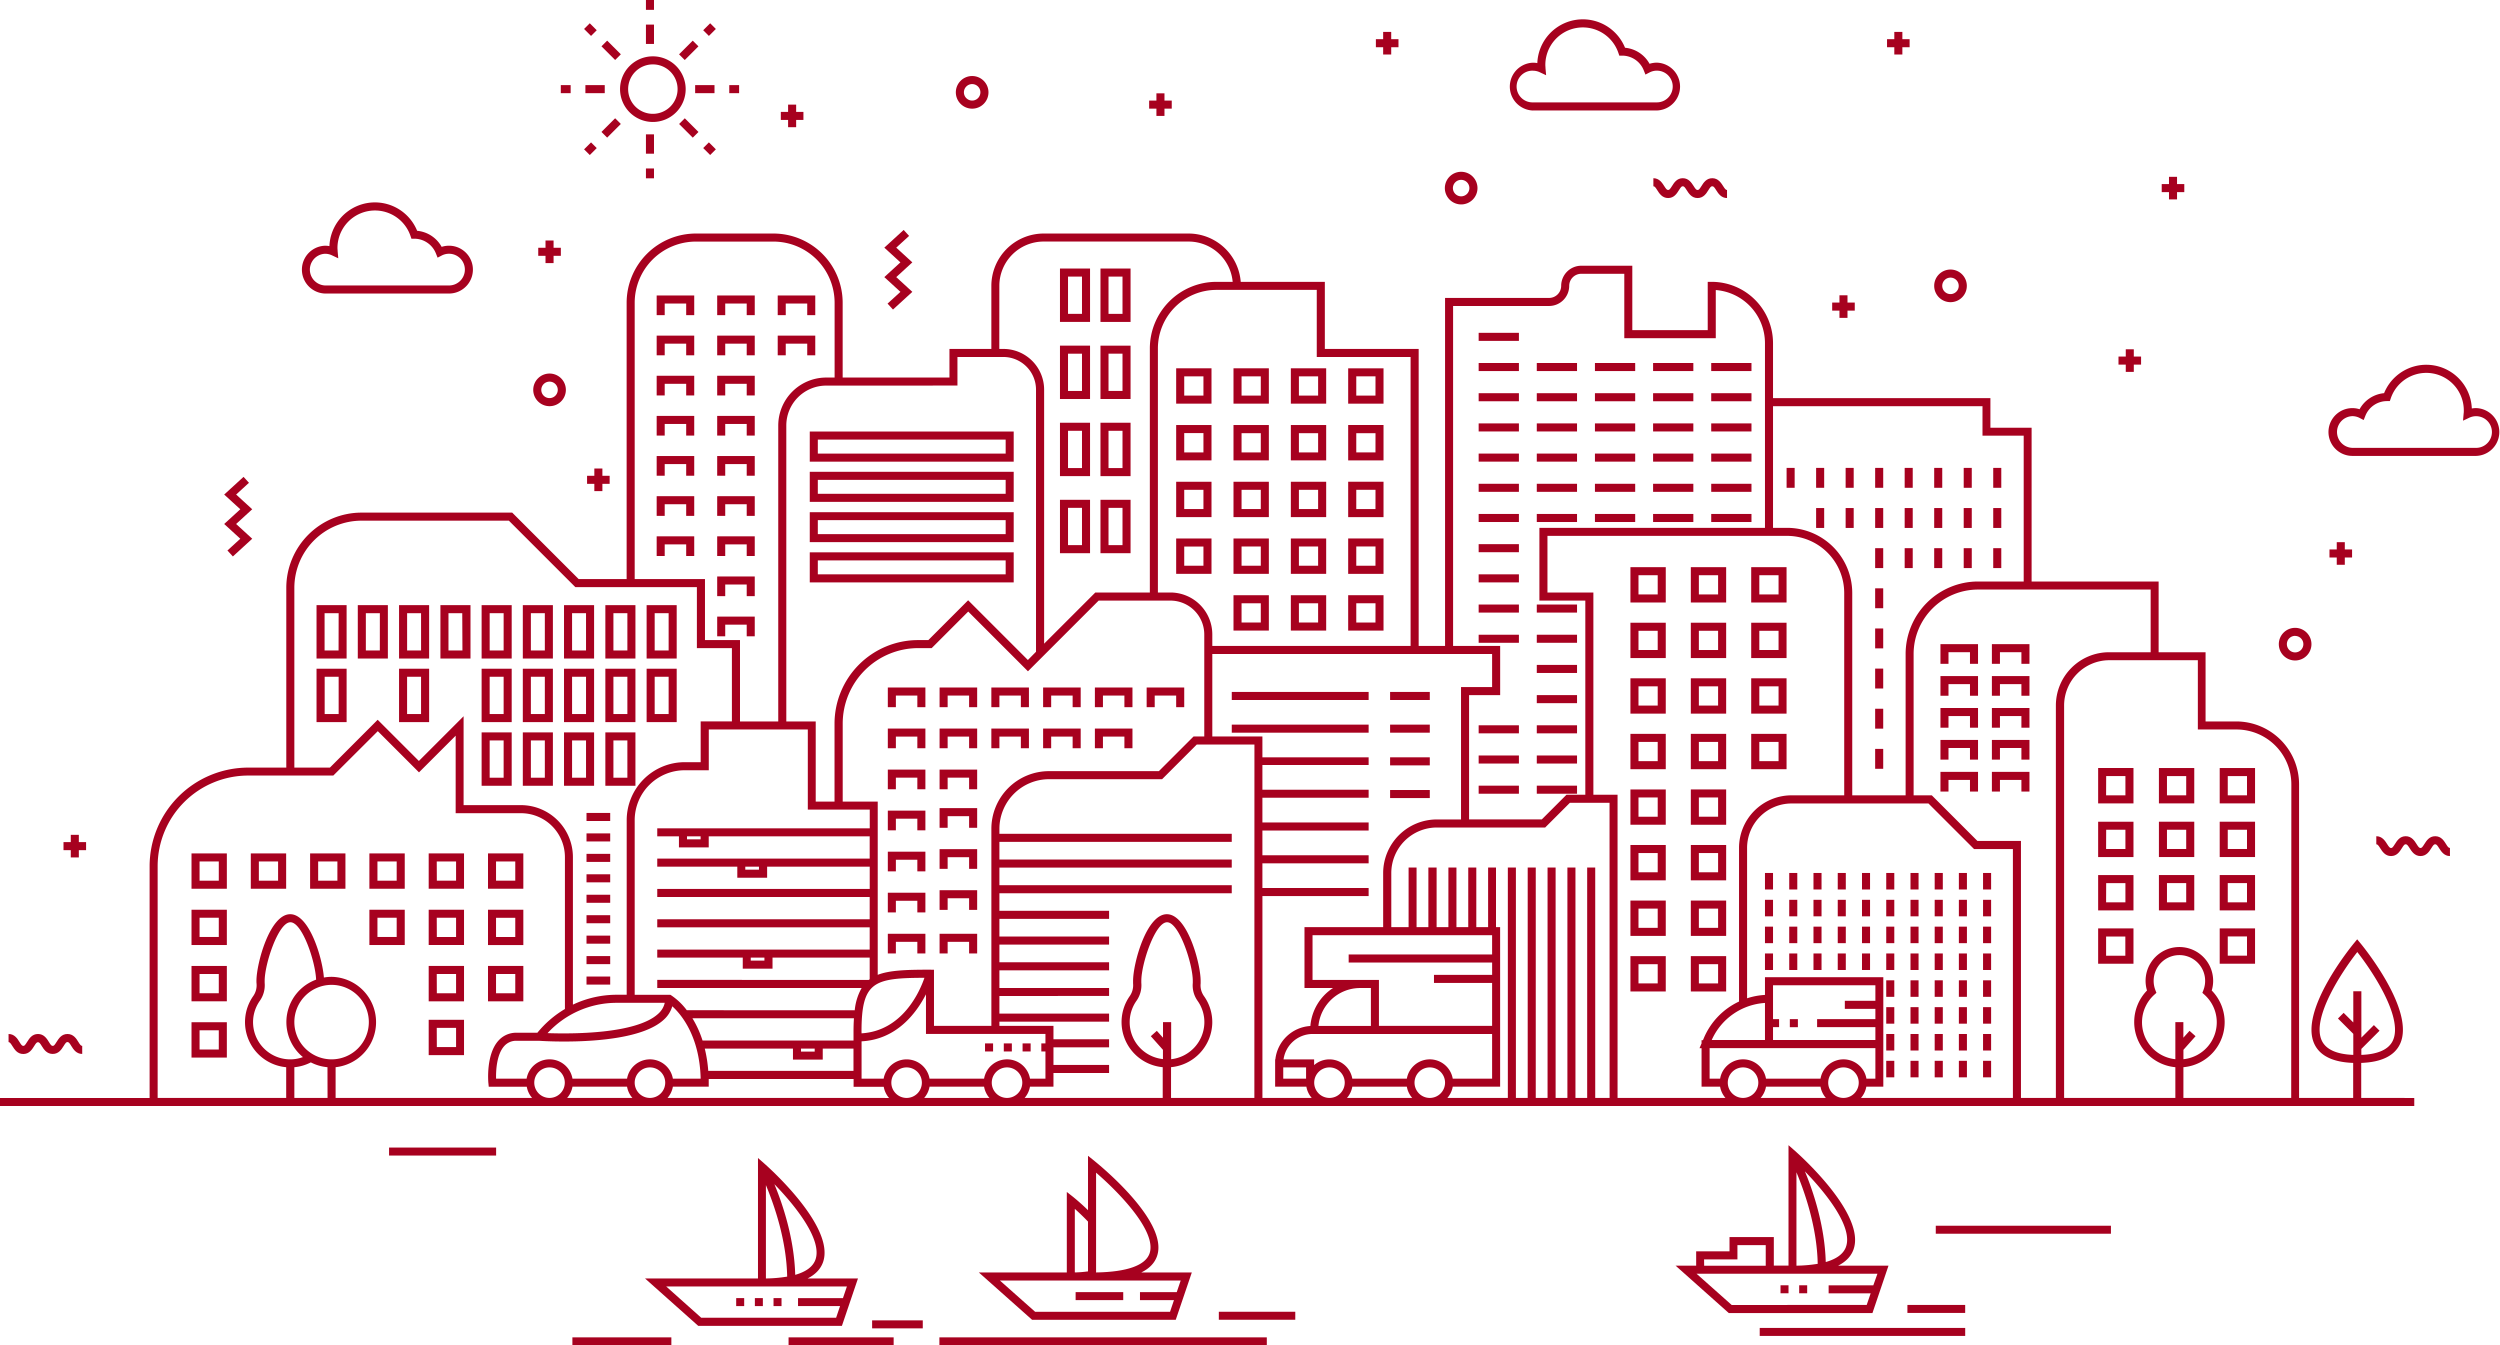 <svg id="Layer_1" data-name="Layer 1" xmlns="http://www.w3.org/2000/svg" viewBox="0 0 1213.62 653.11"><defs><style>.cls-1{fill:#a7011f;}</style></defs><title>Newsletter_BG</title><rect class="cls-1" x="284.72" y="394.64" width="11.5" height="3.91"/><rect class="cls-1" x="284.72" y="404.57" width="11.5" height="3.91"/><rect class="cls-1" x="284.72" y="414.5" width="11.5" height="3.91"/><rect class="cls-1" x="284.72" y="424.42" width="11.5" height="3.91"/><rect class="cls-1" x="284.72" y="434.35" width="11.5" height="3.91"/><rect class="cls-1" x="284.72" y="444.28" width="11.5" height="3.91"/><rect class="cls-1" x="284.72" y="454.2" width="11.5" height="3.91"/><rect class="cls-1" x="284.72" y="464.13" width="11.5" height="3.91"/><rect class="cls-1" x="284.72" y="474.06" width="11.5" height="3.91"/><path class="cls-1" d="M607.43,301H592.82v25.92h14.61Zm-3.91,22h-6.79v-18.1h6.79Z" transform="translate(-58.6 -58.37)"/><path class="cls-1" d="M587.76,301h-14.6v25.92h14.6Zm-3.91,22h-6.78v-18.1h6.78Z" transform="translate(-58.6 -58.37)"/><path class="cls-1" d="M607.43,263.59H592.82V289.5h14.61Zm-3.91,22h-6.79V267.5h6.79Z" transform="translate(-58.6 -58.37)"/><path class="cls-1" d="M587.76,263.59h-14.6V289.5h14.6Zm-3.91,22h-6.78V267.5h6.78Z" transform="translate(-58.6 -58.37)"/><path class="cls-1" d="M607.43,226.16H592.82v25.91h14.61Zm-3.91,22h-6.79V230.07h6.79Z" transform="translate(-58.6 -58.37)"/><path class="cls-1" d="M587.76,226.16h-14.6v25.91h14.6Zm-3.91,22h-6.78V230.07h6.78Z" transform="translate(-58.6 -58.37)"/><path class="cls-1" d="M367.07,413.91h-14.6v25.91h14.6Zm-3.91,22h-6.78v-18.1h6.78Z" transform="translate(-58.6 -58.37)"/><path class="cls-1" d="M347,413.91h-14.6v25.91H347Zm-3.91,22h-6.78v-18.1h6.78Z" transform="translate(-58.6 -58.37)"/><path class="cls-1" d="M327,413.91h-14.6v25.91H327Zm-3.91,22h-6.78v-18.1h6.78Z" transform="translate(-58.6 -58.37)"/><path class="cls-1" d="M307,413.91h-14.6v25.91H307Zm-3.91,22h-6.78v-18.1h6.78Z" transform="translate(-58.6 -58.37)"/><path class="cls-1" d="M387.1,383H372.5v25.92h14.6Zm-3.91,22h-6.78v-18.1h6.78Z" transform="translate(-58.6 -58.37)"/><path class="cls-1" d="M367.07,383h-14.6v25.92h14.6Zm-3.91,22h-6.78v-18.1h6.78Z" transform="translate(-58.6 -58.37)"/><path class="cls-1" d="M347,383h-14.6v25.92H347Zm-3.91,22h-6.78v-18.1h6.78Z" transform="translate(-58.6 -58.37)"/><path class="cls-1" d="M327,383h-14.6v25.92H327Zm-3.91,22h-6.78v-18.1h6.78Z" transform="translate(-58.6 -58.37)"/><path class="cls-1" d="M307,383h-14.6v25.92H307Zm-3.91,22h-6.78v-18.1h6.78Z" transform="translate(-58.6 -58.37)"/><path class="cls-1" d="M387.1,352.14H372.5v25.91h14.6Zm-3.91,22h-6.78v-18.1h6.78Z" transform="translate(-58.6 -58.37)"/><path class="cls-1" d="M367.07,352.14h-14.6v25.91h14.6Zm-3.91,22h-6.78v-18.1h6.78Z" transform="translate(-58.6 -58.37)"/><path class="cls-1" d="M347,352.14h-14.6v25.91H347Zm-3.91,22h-6.78v-18.1h6.78Z" transform="translate(-58.6 -58.37)"/><path class="cls-1" d="M327,352.14h-14.6v25.91H327Zm-3.91,22h-6.78v-18.1h6.78Z" transform="translate(-58.6 -58.37)"/><path class="cls-1" d="M307,352.14h-14.6v25.91H307Zm-3.91,22h-6.78v-18.1h6.78Z" transform="translate(-58.6 -58.37)"/><path class="cls-1" d="M287,352.14h-14.6v25.91H287Zm-3.91,22h-6.78v-18.1H283Z" transform="translate(-58.6 -58.37)"/><path class="cls-1" d="M266.92,383h-14.6v25.92h14.6ZM263,405h-6.78v-18.1H263Z" transform="translate(-58.6 -58.37)"/><path class="cls-1" d="M226.86,383h-14.6v25.92h14.6ZM223,405h-6.79v-18.1H223Z" transform="translate(-58.6 -58.37)"/><path class="cls-1" d="M266.92,352.14h-14.6v25.91h14.6Zm-3.91,22h-6.78v-18.1H263Z" transform="translate(-58.6 -58.37)"/><path class="cls-1" d="M246.89,352.14h-14.6v25.91h14.6Zm-3.9,22H236.2v-18.1H243Z" transform="translate(-58.6 -58.37)"/><path class="cls-1" d="M226.86,352.14h-14.6v25.91h14.6Zm-3.9,22h-6.79v-18.1H223Z" transform="translate(-58.6 -58.37)"/><path class="cls-1" d="M607.43,188.73H592.82v25.91h14.61Zm-3.91,22h-6.79V192.64h6.79Z" transform="translate(-58.6 -58.37)"/><path class="cls-1" d="M587.76,188.73h-14.6v25.91h14.6Zm-3.91,22h-6.78V192.64h6.78Z" transform="translate(-58.6 -58.37)"/><path class="cls-1" d="M451.7,341.1h99V326.49h-99Zm3.91-10.7H546.8v6.79H455.61Z" transform="translate(-58.6 -58.37)"/><path class="cls-1" d="M451.7,321.55h99V307h-99Zm3.91-10.69H546.8v6.79H455.61Z" transform="translate(-58.6 -58.37)"/><path class="cls-1" d="M451.7,302h99v-14.6h-99Zm3.91-10.69H546.8v6.79H455.61Z" transform="translate(-58.6 -58.37)"/><path class="cls-1" d="M451.7,282.47h99v-14.6h-99Zm3.91-10.69H546.8v6.78H455.61Z" transform="translate(-58.6 -58.37)"/><rect class="cls-1" x="962.67" y="514.97" width="3.91" height="8.02"/><rect class="cls-1" x="950.93" y="514.97" width="3.91" height="8.02"/><polygon class="cls-1" points="939.22 514.97 939.19 514.97 939.19 523 939.22 523 943.1 523 943.13 523 943.13 514.97 943.1 514.97 939.22 514.97"/><rect class="cls-1" x="927.45" y="514.97" width="3.91" height="8.02"/><rect class="cls-1" x="915.67" y="514.97" width="3.91" height="8.02"/><rect class="cls-1" x="962.67" y="501.95" width="3.91" height="8.02"/><rect class="cls-1" x="950.93" y="501.95" width="3.91" height="8.02"/><polygon class="cls-1" points="939.22 501.95 939.19 501.95 939.19 509.97 939.22 509.97 943.1 509.97 943.13 509.97 943.13 501.95 943.1 501.95 939.22 501.95"/><rect class="cls-1" x="927.45" y="501.95" width="3.91" height="8.02"/><rect class="cls-1" x="915.67" y="501.95" width="3.91" height="8.02"/><rect class="cls-1" x="962.67" y="488.92" width="3.91" height="8.02"/><rect class="cls-1" x="950.93" y="488.92" width="3.91" height="8.02"/><polygon class="cls-1" points="939.22 488.92 939.19 488.92 939.19 496.94 939.22 496.94 943.1 496.94 943.13 496.94 943.13 488.92 943.1 488.92 939.22 488.92"/><rect class="cls-1" x="927.45" y="488.92" width="3.91" height="8.02"/><rect class="cls-1" x="915.67" y="488.92" width="3.91" height="8.02"/><rect class="cls-1" x="962.67" y="475.89" width="3.91" height="8.02"/><rect class="cls-1" x="950.93" y="475.89" width="3.91" height="8.02"/><polygon class="cls-1" points="939.22 475.89 939.19 475.89 939.19 483.91 939.22 483.91 943.1 483.91 943.13 483.91 943.13 475.89 943.1 475.89 939.22 475.89"/><rect class="cls-1" x="927.45" y="475.89" width="3.91" height="8.02"/><rect class="cls-1" x="915.67" y="475.89" width="3.91" height="8.02"/><rect class="cls-1" x="962.67" y="462.86" width="3.91" height="8.02"/><rect class="cls-1" x="950.93" y="462.86" width="3.91" height="8.02"/><polygon class="cls-1" points="939.22 462.86 939.19 462.86 939.19 470.88 939.22 470.88 943.1 470.88 943.13 470.88 943.13 462.86 943.1 462.86 939.22 462.86"/><rect class="cls-1" x="927.45" y="462.86" width="3.91" height="8.02"/><rect class="cls-1" x="915.67" y="462.86" width="3.91" height="8.02"/><rect class="cls-1" x="903.9" y="462.86" width="3.91" height="8.02"/><rect class="cls-1" x="892.13" y="462.86" width="3.91" height="8.02"/><rect class="cls-1" x="880.35" y="462.86" width="3.91" height="8.02"/><rect class="cls-1" x="868.58" y="462.86" width="3.91" height="8.02"/><rect class="cls-1" x="856.8" y="462.86" width="3.91" height="8.02"/><rect class="cls-1" x="962.67" y="449.84" width="3.91" height="8.02"/><rect class="cls-1" x="950.93" y="449.84" width="3.91" height="8.02"/><polygon class="cls-1" points="939.22 449.84 939.19 449.84 939.19 457.86 939.22 457.86 943.1 457.86 943.13 457.86 943.13 449.84 943.1 449.84 939.22 449.84"/><rect class="cls-1" x="927.45" y="449.84" width="3.91" height="8.02"/><rect class="cls-1" x="915.67" y="449.84" width="3.91" height="8.02"/><rect class="cls-1" x="903.9" y="449.84" width="3.91" height="8.02"/><rect class="cls-1" x="892.13" y="449.84" width="3.91" height="8.02"/><rect class="cls-1" x="880.35" y="449.84" width="3.91" height="8.02"/><rect class="cls-1" x="868.58" y="449.84" width="3.91" height="8.02"/><rect class="cls-1" x="856.8" y="449.84" width="3.91" height="8.02"/><rect class="cls-1" x="962.67" y="436.81" width="3.91" height="8.02"/><rect class="cls-1" x="950.93" y="436.81" width="3.91" height="8.02"/><polygon class="cls-1" points="939.22 436.81 939.19 436.81 939.19 444.83 939.22 444.83 943.1 444.83 943.13 444.83 943.13 436.81 943.1 436.81 939.22 436.81"/><rect class="cls-1" x="927.45" y="436.81" width="3.91" height="8.02"/><rect class="cls-1" x="915.67" y="436.81" width="3.91" height="8.02"/><rect class="cls-1" x="903.9" y="436.81" width="3.91" height="8.02"/><rect class="cls-1" x="892.13" y="436.81" width="3.91" height="8.02"/><rect class="cls-1" x="880.35" y="436.81" width="3.91" height="8.02"/><rect class="cls-1" x="868.58" y="436.81" width="3.91" height="8.02"/><rect class="cls-1" x="856.8" y="436.81" width="3.91" height="8.02"/><rect class="cls-1" x="962.67" y="423.78" width="3.91" height="8.02"/><rect class="cls-1" x="950.93" y="423.78" width="3.91" height="8.02"/><polygon class="cls-1" points="939.22 423.78 939.19 423.78 939.19 431.8 939.22 431.8 943.1 431.8 943.13 431.8 943.13 423.78 943.1 423.78 939.22 423.78"/><rect class="cls-1" x="927.45" y="423.78" width="3.91" height="8.02"/><rect class="cls-1" x="915.67" y="423.78" width="3.91" height="8.02"/><rect class="cls-1" x="903.9" y="423.78" width="3.91" height="8.02"/><rect class="cls-1" x="892.13" y="423.78" width="3.91" height="8.02"/><rect class="cls-1" x="880.35" y="423.78" width="3.91" height="8.02"/><rect class="cls-1" x="868.58" y="423.78" width="3.91" height="8.02"/><rect class="cls-1" x="856.8" y="423.78" width="3.91" height="8.02"/><polygon class="cls-1" points="966.96 322.25 970.87 322.25 970.87 316.61 981.29 316.61 981.29 322.25 985.2 322.25 985.2 312.7 966.96 312.7 966.96 322.25"/><polygon class="cls-1" points="966.96 337.75 970.87 337.75 970.87 332.11 981.29 332.11 981.29 337.75 985.2 337.75 985.2 328.2 966.96 328.2 966.96 337.75"/><polygon class="cls-1" points="966.96 353.26 970.87 353.26 970.87 347.61 981.29 347.61 981.29 353.26 985.2 353.26 985.2 343.7 966.96 343.7 966.96 353.26"/><polygon class="cls-1" points="966.96 368.76 970.87 368.76 970.87 363.11 981.29 363.11 981.29 368.76 985.2 368.76 985.2 359.2 966.96 359.2 966.96 368.76"/><polygon class="cls-1" points="381.44 147.35 391.87 147.35 391.87 152.99 395.77 152.99 395.77 143.44 377.54 143.44 377.54 152.99 381.44 152.99 381.44 147.35"/><polygon class="cls-1" points="381.44 166.83 391.87 166.83 391.87 172.48 395.77 172.48 395.77 162.93 377.54 162.93 377.54 172.48 381.44 172.48 381.44 166.83"/><polygon class="cls-1" points="352.06 147.35 362.49 147.35 362.49 152.99 366.39 152.99 366.39 143.44 348.16 143.44 348.16 152.99 352.06 152.99 352.06 147.35"/><polygon class="cls-1" points="352.06 166.83 362.49 166.83 362.49 172.48 366.39 172.48 366.39 162.93 348.16 162.93 348.16 172.48 352.06 172.48 352.06 166.83"/><polygon class="cls-1" points="352.06 186.32 362.49 186.32 362.49 191.97 366.39 191.97 366.39 182.41 348.16 182.41 348.16 191.97 352.06 191.97 352.06 186.32"/><polygon class="cls-1" points="352.06 205.81 362.49 205.81 362.49 211.45 366.39 211.45 366.39 201.9 348.16 201.9 348.16 211.45 352.06 211.45 352.06 205.81"/><polygon class="cls-1" points="352.06 225.29 362.49 225.29 362.49 230.94 366.39 230.94 366.39 221.38 348.16 221.38 348.16 230.94 352.06 230.94 352.06 225.29"/><polygon class="cls-1" points="352.06 244.78 362.49 244.78 362.49 250.43 366.39 250.43 366.39 240.87 348.16 240.87 348.16 250.43 352.06 250.43 352.06 244.78"/><polygon class="cls-1" points="460.03 396.21 470.45 396.21 470.45 401.85 474.36 401.85 474.36 392.3 456.12 392.3 456.12 401.85 460.03 401.85 460.03 396.21"/><polygon class="cls-1" points="460.03 416.13 470.45 416.13 470.45 421.78 474.36 421.78 474.36 412.22 456.12 412.22 456.12 421.78 460.03 421.78 460.03 416.13"/><polygon class="cls-1" points="460.03 436.06 470.45 436.06 470.45 441.7 474.36 441.7 474.36 432.15 456.12 432.15 456.12 441.7 460.03 441.7 460.03 436.06"/><polygon class="cls-1" points="460.03 377.51 470.45 377.51 470.45 383.15 474.36 383.15 474.36 373.6 456.12 373.6 456.12 383.15 460.03 383.15 460.03 377.51"/><polygon class="cls-1" points="560.55 337.66 570.97 337.66 570.97 343.3 574.88 343.3 574.88 333.75 556.64 333.75 556.64 343.3 560.55 343.3 560.55 337.66"/><polygon class="cls-1" points="535.42 337.66 545.84 337.66 545.84 343.3 549.75 343.3 549.75 333.75 531.51 333.75 531.51 343.3 535.42 343.3 535.42 337.66"/><polygon class="cls-1" points="535.42 357.58 545.84 357.58 545.84 363.23 549.75 363.23 549.75 353.68 531.51 353.68 531.51 363.23 535.42 363.23 535.42 357.58"/><polygon class="cls-1" points="510.29 337.66 520.71 337.66 520.71 343.3 524.62 343.3 524.62 333.75 506.38 333.75 506.38 343.3 510.29 343.3 510.29 337.66"/><polygon class="cls-1" points="510.29 357.58 520.71 357.58 520.71 363.23 524.62 363.23 524.62 353.68 506.38 353.68 506.38 363.23 510.29 363.23 510.29 357.58"/><polygon class="cls-1" points="485.16 337.66 495.58 337.66 495.58 343.3 499.49 343.3 499.49 333.75 481.25 333.75 481.25 343.3 485.16 343.3 485.16 337.66"/><polygon class="cls-1" points="485.16 357.58 495.58 357.58 495.58 363.23 499.49 363.23 499.49 353.68 481.25 353.68 481.25 363.23 485.16 363.23 485.16 357.58"/><polygon class="cls-1" points="460.03 337.66 470.45 337.66 470.45 343.3 474.36 343.3 474.36 333.75 456.12 333.75 456.12 343.3 460.03 343.3 460.03 337.66"/><polygon class="cls-1" points="460.03 357.58 470.45 357.58 470.45 363.23 474.36 363.23 474.36 353.68 456.12 353.68 456.12 363.23 460.03 363.23 460.03 357.58"/><polygon class="cls-1" points="430.99 343.3 434.9 343.3 434.9 337.66 445.32 337.66 445.32 343.3 449.23 343.3 449.23 333.75 430.99 333.75 430.99 343.3"/><polygon class="cls-1" points="430.99 363.23 434.9 363.23 434.9 357.58 445.32 357.58 445.32 363.23 449.23 363.23 449.23 353.68 430.99 353.68 430.99 363.23"/><polygon class="cls-1" points="430.99 383.15 434.9 383.15 434.9 377.51 445.32 377.51 445.32 383.15 449.23 383.15 449.23 373.6 430.99 373.6 430.99 383.15"/><polygon class="cls-1" points="430.99 403.08 434.9 403.08 434.9 397.43 445.32 397.43 445.32 403.08 449.23 403.08 449.23 393.52 430.99 393.52 430.99 403.08"/><polygon class="cls-1" points="430.99 423 434.9 423 434.9 417.36 445.32 417.36 445.32 423 449.23 423 449.23 413.45 430.99 413.45 430.99 423"/><polygon class="cls-1" points="430.99 442.93 434.9 442.93 434.9 437.28 445.32 437.28 445.32 442.93 449.23 442.93 449.23 433.37 430.99 433.37 430.99 442.93"/><polygon class="cls-1" points="460.03 457.21 470.45 457.21 470.45 462.85 474.36 462.85 474.36 453.3 456.12 453.3 456.12 462.85 460.03 462.85 460.03 457.21"/><polygon class="cls-1" points="430.99 462.85 434.9 462.85 434.9 457.21 445.32 457.21 445.32 462.85 449.23 462.85 449.23 453.3 430.99 453.3 430.99 462.85"/><polygon class="cls-1" points="352.06 303.24 362.49 303.24 362.49 308.89 366.39 308.89 366.39 299.33 348.16 299.33 348.16 308.89 352.06 308.89 352.06 303.24"/><polygon class="cls-1" points="352.06 283.75 362.49 283.75 362.49 289.4 366.39 289.4 366.39 279.85 348.16 279.85 348.16 289.4 352.06 289.4 352.06 283.75"/><polygon class="cls-1" points="352.06 264.27 362.49 264.27 362.49 269.91 366.39 269.91 366.39 260.36 348.16 260.36 348.16 269.91 352.06 269.91 352.06 264.27"/><polygon class="cls-1" points="318.78 152.99 322.68 152.99 322.68 147.35 333.11 147.35 333.11 152.99 337.01 152.99 337.01 143.44 318.78 143.44 318.78 152.99"/><polygon class="cls-1" points="318.78 172.48 322.68 172.48 322.68 166.83 333.11 166.83 333.11 172.48 337.01 172.48 337.01 162.93 318.78 162.93 318.78 172.48"/><polygon class="cls-1" points="318.78 191.97 322.68 191.97 322.68 186.32 333.11 186.32 333.11 191.97 337.01 191.97 337.01 182.41 318.78 182.41 318.78 191.97"/><polygon class="cls-1" points="318.78 211.45 322.68 211.45 322.68 205.81 333.11 205.81 333.11 211.45 337.01 211.45 337.01 201.9 318.78 201.9 318.78 211.45"/><polygon class="cls-1" points="318.78 230.94 322.68 230.94 322.68 225.29 333.11 225.29 333.11 230.94 337.01 230.94 337.01 221.38 318.78 221.38 318.78 230.94"/><polygon class="cls-1" points="318.78 250.43 322.68 250.43 322.68 244.78 333.11 244.78 333.11 250.43 337.01 250.43 337.01 240.87 318.78 240.87 318.78 250.43"/><polygon class="cls-1" points="318.78 269.91 322.68 269.91 322.68 264.27 333.11 264.27 333.11 269.91 337.01 269.91 337.01 260.36 318.78 260.36 318.78 269.91"/><polygon class="cls-1" points="966.96 384.26 970.87 384.26 970.87 378.61 981.29 378.61 981.29 384.26 985.2 384.26 985.2 374.7 966.96 374.7 966.96 384.26"/><polygon class="cls-1" points="941.99 322.25 945.89 322.25 945.89 316.61 956.32 316.61 956.32 322.25 960.23 322.25 960.23 312.7 941.99 312.7 941.99 322.25"/><polygon class="cls-1" points="941.99 337.75 945.89 337.75 945.89 332.11 956.32 332.11 956.32 337.75 960.23 337.75 960.23 328.2 941.99 328.2 941.99 337.75"/><polygon class="cls-1" points="941.99 353.26 945.89 353.26 945.89 347.61 956.32 347.61 956.32 353.26 960.23 353.26 960.23 343.7 941.99 343.7 941.99 353.26"/><polygon class="cls-1" points="941.99 368.76 945.89 368.76 945.89 363.11 956.32 363.11 956.32 368.76 960.23 368.76 960.23 359.2 941.99 359.2 941.99 368.76"/><polygon class="cls-1" points="941.99 384.26 945.89 384.26 945.89 378.61 956.32 378.61 956.32 384.26 960.23 384.26 960.23 374.7 941.99 374.7 941.99 384.26"/><rect class="cls-1" x="910.29" y="363.55" width="3.91" height="9.66"/><rect class="cls-1" x="910.29" y="344.06" width="3.91" height="9.66"/><rect class="cls-1" x="910.29" y="324.57" width="3.91" height="9.66"/><rect class="cls-1" x="910.29" y="305.09" width="3.91" height="9.66"/><rect class="cls-1" x="910.29" y="285.6" width="3.91" height="9.66"/><rect class="cls-1" x="910.29" y="266.11" width="3.91" height="9.66"/><rect class="cls-1" x="924.62" y="266.11" width="3.91" height="9.66"/><rect class="cls-1" x="938.95" y="266.11" width="3.91" height="9.66"/><rect class="cls-1" x="953.28" y="266.11" width="3.91" height="9.66"/><rect class="cls-1" x="967.61" y="266.11" width="3.91" height="9.66"/><rect class="cls-1" x="881.63" y="246.63" width="3.91" height="9.66"/><rect class="cls-1" x="895.96" y="246.63" width="3.91" height="9.66"/><rect class="cls-1" x="910.29" y="246.63" width="3.91" height="9.66"/><rect class="cls-1" x="924.62" y="246.63" width="3.91" height="9.66"/><rect class="cls-1" x="938.95" y="246.63" width="3.91" height="9.66"/><rect class="cls-1" x="953.28" y="246.63" width="3.91" height="9.66"/><rect class="cls-1" x="967.61" y="246.63" width="3.91" height="9.66"/><rect class="cls-1" x="867.3" y="227.14" width="3.91" height="9.66"/><rect class="cls-1" x="881.63" y="227.14" width="3.91" height="9.66"/><rect class="cls-1" x="895.96" y="227.14" width="3.91" height="9.66"/><rect class="cls-1" x="910.29" y="227.14" width="3.91" height="9.66"/><rect class="cls-1" x="924.62" y="227.14" width="3.91" height="9.66"/><rect class="cls-1" x="938.95" y="227.14" width="3.91" height="9.66"/><rect class="cls-1" x="953.28" y="227.14" width="3.91" height="9.66"/><rect class="cls-1" x="967.61" y="227.14" width="3.91" height="9.66"/><rect class="cls-1" x="717.81" y="381.4" width="19.54" height="3.91"/><rect class="cls-1" x="717.81" y="366.75" width="19.54" height="3.91"/><rect class="cls-1" x="717.81" y="352.09" width="19.54" height="3.91"/><rect class="cls-1" x="717.81" y="308.13" width="19.54" height="3.91"/><rect class="cls-1" x="717.81" y="293.47" width="19.54" height="3.91"/><rect class="cls-1" x="717.81" y="278.81" width="19.54" height="3.91"/><rect class="cls-1" x="717.81" y="264.16" width="19.54" height="3.91"/><rect class="cls-1" x="717.81" y="249.5" width="19.54" height="3.91"/><rect class="cls-1" x="717.81" y="234.85" width="19.54" height="3.91"/><rect class="cls-1" x="717.81" y="220.19" width="19.54" height="3.91"/><rect class="cls-1" x="717.81" y="205.54" width="19.54" height="3.91"/><rect class="cls-1" x="717.81" y="190.88" width="19.54" height="3.91"/><rect class="cls-1" x="830.71" y="249.5" width="19.54" height="3.91"/><rect class="cls-1" x="802.49" y="249.5" width="19.54" height="3.91"/><rect class="cls-1" x="774.26" y="249.5" width="19.54" height="3.91"/><rect class="cls-1" x="746.03" y="381.4" width="19.54" height="3.91"/><rect class="cls-1" x="746.03" y="366.75" width="19.54" height="3.91"/><rect class="cls-1" x="746.03" y="352.09" width="19.54" height="3.91"/><rect class="cls-1" x="746.03" y="337.44" width="19.54" height="3.91"/><rect class="cls-1" x="746.03" y="322.78" width="19.54" height="3.91"/><rect class="cls-1" x="746.03" y="308.13" width="19.54" height="3.91"/><rect class="cls-1" x="746.03" y="293.47" width="19.54" height="3.91"/><rect class="cls-1" x="746.03" y="249.5" width="19.54" height="3.91"/><rect class="cls-1" x="830.71" y="234.85" width="19.54" height="3.91"/><rect class="cls-1" x="802.49" y="234.85" width="19.54" height="3.91"/><rect class="cls-1" x="774.26" y="234.85" width="19.54" height="3.91"/><rect class="cls-1" x="746.03" y="234.85" width="19.54" height="3.91"/><rect class="cls-1" x="830.71" y="220.19" width="19.54" height="3.91"/><rect class="cls-1" x="802.49" y="220.19" width="19.54" height="3.91"/><rect class="cls-1" x="774.26" y="220.19" width="19.54" height="3.91"/><rect class="cls-1" x="746.03" y="220.19" width="19.54" height="3.91"/><rect class="cls-1" x="830.71" y="205.54" width="19.54" height="3.91"/><rect class="cls-1" x="802.49" y="205.54" width="19.54" height="3.91"/><rect class="cls-1" x="774.26" y="205.54" width="19.54" height="3.91"/><rect class="cls-1" x="746.03" y="205.54" width="19.54" height="3.91"/><rect class="cls-1" x="830.71" y="190.88" width="19.54" height="3.91"/><rect class="cls-1" x="802.49" y="190.88" width="19.54" height="3.91"/><rect class="cls-1" x="774.26" y="190.88" width="19.54" height="3.91"/><rect class="cls-1" x="746.03" y="190.88" width="19.54" height="3.91"/><rect class="cls-1" x="830.71" y="176.22" width="19.54" height="3.91"/><rect class="cls-1" x="802.49" y="176.22" width="19.54" height="3.91"/><rect class="cls-1" x="774.26" y="176.22" width="19.54" height="3.91"/><rect class="cls-1" x="746.03" y="176.22" width="19.54" height="3.91"/><rect class="cls-1" x="717.81" y="176.22" width="19.54" height="3.91"/><rect class="cls-1" x="717.81" y="161.57" width="19.54" height="3.91"/><rect class="cls-1" x="674.82" y="383.51" width="19.27" height="3.91"/><rect class="cls-1" x="674.82" y="367.64" width="19.27" height="3.91"/><rect class="cls-1" x="597.96" y="351.77" width="66.44" height="3.91"/><rect class="cls-1" x="674.82" y="351.77" width="19.27" height="3.91"/><rect class="cls-1" x="597.96" y="335.9" width="66.44" height="3.91"/><rect class="cls-1" x="674.82" y="335.9" width="19.27" height="3.91"/><path class="cls-1" d="M151.57,571.77h17.15V554.61H151.57Zm3.91-13.25h9.33v9.34h-9.33Z" transform="translate(-58.6 -58.37)"/><path class="cls-1" d="M151.57,544.45h17.15V527.29H151.57Zm3.91-13.25h9.33v9.34h-9.33Z" transform="translate(-58.6 -58.37)"/><path class="cls-1" d="M151.57,517.13h17.15V500H151.57Zm3.91-13.25h9.33v9.34h-9.33Z" transform="translate(-58.6 -58.37)"/><path class="cls-1" d="M151.57,489.81h17.15V472.66H151.57Zm3.91-13.25h9.33v9.34h-9.33Z" transform="translate(-58.6 -58.37)"/><path class="cls-1" d="M180.35,489.81h17.16V472.66H180.35Zm3.91-13.25h9.34v9.34h-9.34Z" transform="translate(-58.6 -58.37)"/><path class="cls-1" d="M209.14,489.81h17.15V472.66H209.14Zm3.91-13.25h9.34v9.34h-9.34Z" transform="translate(-58.6 -58.37)"/><path class="cls-1" d="M237.92,489.81h17.16V472.66H237.92Zm3.91-13.25h9.34v9.34h-9.34Z" transform="translate(-58.6 -58.37)"/><path class="cls-1" d="M266.71,489.81h17.15V472.66H266.71Zm3.91-13.25H280v9.34h-9.34Z" transform="translate(-58.6 -58.37)"/><path class="cls-1" d="M237.92,517.13h17.16V500H237.92Zm3.91-13.25h9.34v9.34h-9.34Z" transform="translate(-58.6 -58.37)"/><path class="cls-1" d="M266.71,570.58h17.15V553.42H266.71Zm3.91-13.25H280v9.34h-9.34Z" transform="translate(-58.6 -58.37)"/><path class="cls-1" d="M266.71,544.45h17.15V527.29H266.71Zm3.91-13.25H280v9.34h-9.34Z" transform="translate(-58.6 -58.37)"/><path class="cls-1" d="M266.71,517.13h17.15V500H266.71Zm3.91-13.25H280v9.34h-9.34Z" transform="translate(-58.6 -58.37)"/><path class="cls-1" d="M312.65,527.29H295.5v17.16h17.15Zm-3.91,13.25H299.4V531.2h9.34Z" transform="translate(-58.6 -58.37)"/><path class="cls-1" d="M312.65,500H295.5v17.16h17.15Zm-3.91,13.25H299.4v-9.34h9.34Z" transform="translate(-58.6 -58.37)"/><path class="cls-1" d="M629.57,254.32h17.15V237.16H629.57Zm3.91-13.25h9.33v9.34h-9.33Z" transform="translate(-58.6 -58.37)"/><path class="cls-1" d="M629.57,281.86h17.15V264.7H629.57Zm3.91-13.25h9.33V278h-9.33Z" transform="translate(-58.6 -58.37)"/><path class="cls-1" d="M629.57,309.4h17.15V292.24H629.57Zm3.91-13.25h9.33v9.34h-9.33Z" transform="translate(-58.6 -58.37)"/><path class="cls-1" d="M629.57,336.94h17.15V319.78H629.57Zm3.91-13.25h9.33V333h-9.33Z" transform="translate(-58.6 -58.37)"/><path class="cls-1" d="M674.56,237.16H657.4v17.16h17.16Zm-3.91,13.25h-9.34v-9.34h9.34Z" transform="translate(-58.6 -58.37)"/><path class="cls-1" d="M674.56,264.7H657.4v17.16h17.16ZM670.65,278h-9.34v-9.34h9.34Z" transform="translate(-58.6 -58.37)"/><path class="cls-1" d="M674.56,292.24H657.4V309.4h17.16Zm-3.91,13.25h-9.34v-9.34h9.34Z" transform="translate(-58.6 -58.37)"/><path class="cls-1" d="M674.56,319.78H657.4v17.16h17.16ZM670.65,333h-9.34v-9.34h9.34Z" transform="translate(-58.6 -58.37)"/><path class="cls-1" d="M674.56,347.32H657.4v17.16h17.16Zm-3.91,13.25h-9.34v-9.34h9.34Z" transform="translate(-58.6 -58.37)"/><path class="cls-1" d="M702.39,237.16H685.24v17.16h17.15Zm-3.91,13.25h-9.33v-9.34h9.33Z" transform="translate(-58.6 -58.37)"/><path class="cls-1" d="M702.39,264.7H685.24v17.16h17.15ZM698.48,278h-9.33v-9.34h9.33Z" transform="translate(-58.6 -58.37)"/><path class="cls-1" d="M702.39,292.24H685.24V309.4h17.15Zm-3.91,13.25h-9.33v-9.34h9.33Z" transform="translate(-58.6 -58.37)"/><path class="cls-1" d="M702.39,319.78H685.24v17.16h17.15ZM698.48,333h-9.33v-9.34h9.33Z" transform="translate(-58.6 -58.37)"/><path class="cls-1" d="M702.39,347.32H685.24v17.16h17.15Zm-3.91,13.25h-9.33v-9.34h9.33Z" transform="translate(-58.6 -58.37)"/><path class="cls-1" d="M730.23,237.16H713.07v17.16h17.16Zm-3.91,13.25H717v-9.34h9.34Z" transform="translate(-58.6 -58.37)"/><path class="cls-1" d="M730.23,264.7H713.07v17.16h17.16ZM726.32,278H717v-9.34h9.34Z" transform="translate(-58.6 -58.37)"/><path class="cls-1" d="M730.23,292.24H713.07V309.4h17.16Zm-3.91,13.25H717v-9.34h9.34Z" transform="translate(-58.6 -58.37)"/><path class="cls-1" d="M1136.15,526.21h17.16V509.06h-17.16Zm3.91-13.25h9.34v9.34h-9.34Z" transform="translate(-58.6 -58.37)"/><path class="cls-1" d="M1077.14,526.21h17.15V509.06h-17.15ZM1081,513h9.34v9.34H1081Z" transform="translate(-58.6 -58.37)"/><path class="cls-1" d="M1136.15,500.32h17.16V483.16h-17.16Zm3.91-13.25h9.34v9.34h-9.34Z" transform="translate(-58.6 -58.37)"/><path class="cls-1" d="M1106.64,500.32h17.16V483.16h-17.16Zm3.91-13.25h9.34v9.34h-9.34Z" transform="translate(-58.6 -58.37)"/><path class="cls-1" d="M1077.14,500.32h17.15V483.16h-17.15Zm3.9-13.25h9.34v9.34H1081Z" transform="translate(-58.6 -58.37)"/><path class="cls-1" d="M1136.15,474.42h17.16V457.27h-17.16Zm3.91-13.25h9.34v9.34h-9.34Z" transform="translate(-58.6 -58.37)"/><path class="cls-1" d="M1106.64,474.42h17.16V457.27h-17.16Zm3.91-13.25h9.34v9.34h-9.34Z" transform="translate(-58.6 -58.37)"/><path class="cls-1" d="M1077.14,474.42h17.15V457.27h-17.15Zm3.9-13.25h9.34v9.34H1081Z" transform="translate(-58.6 -58.37)"/><path class="cls-1" d="M1136.15,448.37h17.16V431.21h-17.16Zm3.91-13.25h9.34v9.34h-9.34Z" transform="translate(-58.6 -58.37)"/><path class="cls-1" d="M1106.64,448.37h17.16V431.21h-17.16Zm3.91-13.25h9.34v9.34h-9.34Z" transform="translate(-58.6 -58.37)"/><path class="cls-1" d="M1077.14,448.37h17.15V431.21h-17.15Zm3.9-13.25h9.34v9.34H1081Z" transform="translate(-58.6 -58.37)"/><path class="cls-1" d="M925.88,414.62H908.72v17.16h17.16ZM922,427.87h-9.34v-9.34H922Z" transform="translate(-58.6 -58.37)"/><path class="cls-1" d="M925.88,387.65H908.72V404.8h17.16ZM922,400.89h-9.34v-9.34H922Z" transform="translate(-58.6 -58.37)"/><path class="cls-1" d="M925.88,360.67H908.72v17.16h17.16ZM922,373.92h-9.34v-9.34H922Z" transform="translate(-58.6 -58.37)"/><path class="cls-1" d="M925.88,333.7H908.72v17.15h17.16ZM922,346.94h-9.34v-9.33H922Z" transform="translate(-58.6 -58.37)"/><path class="cls-1" d="M896.56,333.7H879.41v17.15h17.15Zm-3.91,13.24h-9.34v-9.33h9.34Z" transform="translate(-58.6 -58.37)"/><path class="cls-1" d="M850.09,350.85h17.15V333.7H850.09ZM854,337.61h9.33v9.33H854Z" transform="translate(-58.6 -58.37)"/><path class="cls-1" d="M896.56,360.67H879.41v17.16h17.15Zm-3.91,13.25h-9.34v-9.34h9.34Z" transform="translate(-58.6 -58.37)"/><path class="cls-1" d="M850.09,377.83h17.15V360.67H850.09ZM854,364.58h9.33v9.34H854Z" transform="translate(-58.6 -58.37)"/><path class="cls-1" d="M896.56,387.65H879.41V404.8h17.15Zm-3.91,13.24h-9.34v-9.34h9.34Z" transform="translate(-58.6 -58.37)"/><path class="cls-1" d="M850.09,404.8h17.15V387.65H850.09ZM854,391.55h9.33v9.34H854Z" transform="translate(-58.6 -58.37)"/><path class="cls-1" d="M896.56,414.62H879.41v17.16h17.15Zm-3.91,13.25h-9.34v-9.34h9.34Z" transform="translate(-58.6 -58.37)"/><path class="cls-1" d="M850.09,431.78h17.15V414.62H850.09ZM854,418.53h9.33v9.34H854Z" transform="translate(-58.6 -58.37)"/><path class="cls-1" d="M896.56,441.6H879.41v17.15h17.15Zm-3.91,13.24h-9.34V445.5h9.34Z" transform="translate(-58.6 -58.37)"/><path class="cls-1" d="M850.09,458.75h17.15V441.6H850.09ZM854,445.5h9.33v9.34H854Z" transform="translate(-58.6 -58.37)"/><path class="cls-1" d="M896.56,468.57H879.41v17.16h17.15Zm-3.91,13.25h-9.34v-9.34h9.34Z" transform="translate(-58.6 -58.37)"/><path class="cls-1" d="M850.09,485.73h17.15V468.57H850.09ZM854,472.48h9.33v9.34H854Z" transform="translate(-58.6 -58.37)"/><path class="cls-1" d="M896.56,495.55H879.41V512.7h17.15Zm-3.91,13.24h-9.34v-9.34h9.34Z" transform="translate(-58.6 -58.37)"/><path class="cls-1" d="M850.09,512.7h17.15V495.55H850.09ZM854,499.45h9.33v9.34H854Z" transform="translate(-58.6 -58.37)"/><path class="cls-1" d="M896.56,522.52H879.41v17.16h17.15Zm-3.91,13.25h-9.34v-9.34h9.34Z" transform="translate(-58.6 -58.37)"/><path class="cls-1" d="M850.09,539.68h17.15V522.52H850.09ZM854,526.43h9.33v9.34H854Z" transform="translate(-58.6 -58.37)"/><path class="cls-1" d="M730.23,319.78H713.07v17.16h17.16ZM726.32,333H717v-9.34h9.34Z" transform="translate(-58.6 -58.37)"/><path class="cls-1" d="M730.23,347.32H713.07v17.16h17.16Zm-3.91,13.25H717v-9.34h9.34Z" transform="translate(-58.6 -58.37)"/><path class="cls-1" d="M312.65,472.66H295.5v17.15h17.15Zm-3.91,13.24H299.4v-9.34h9.34Z" transform="translate(-58.6 -58.37)"/><path class="cls-1" d="M64.67,566.26c1,1.59,2.37,3.77,5.24,3.77s4.23-2.18,5.23-3.78,1.31-1.94,1.91-1.94,1,.49,1.92,2S81.33,570,84.2,570s4.24-2.18,5.24-3.77,1.31-2,1.92-2,1,.49,1.92,2S95.64,570,98.51,570v-3.9c-.6,0-1-.49-1.92-2s-2.36-3.78-5.23-3.78-4.24,2.19-5.24,3.78-1.31,2-1.92,2-1-.49-1.92-2-2.36-3.78-5.23-3.78-4.23,2.19-5.23,3.78-1.31,2-1.91,2-1-.49-1.92-2-2.36-3.78-5.23-3.78v3.91C63.36,564.31,63.76,564.8,64.67,566.26Z" transform="translate(-58.6 -58.37)"/><path class="cls-1" d="M1246,468.09c-1-1.59-2.36-3.78-5.23-3.78s-4.24,2.19-5.24,3.78-1.31,1.94-1.92,1.94-1-.48-1.91-1.94-2.37-3.78-5.24-3.78-4.23,2.19-5.23,3.78-1.31,1.94-1.91,1.94-1-.48-1.92-1.94-2.36-3.78-5.23-3.78v3.91c.6,0,1,.49,1.92,1.94s2.36,3.78,5.23,3.78,4.23-2.18,5.23-3.78,1.31-1.94,1.91-1.94,1,.49,1.92,1.94,2.36,3.78,5.23,3.78,4.24-2.18,5.24-3.78,1.31-1.94,1.92-1.94,1,.49,1.92,1.94,2.36,3.78,5.23,3.78V470C1247.28,470,1246.87,469.55,1246,468.09Z" transform="translate(-58.6 -58.37)"/><path class="cls-1" d="M870.29,148.66c-.91,1.45-1.31,1.94-1.91,1.94s-1-.49-1.92-1.94-2.36-3.78-5.23-3.78v3.91c.6,0,1,.48,1.91,1.94s2.36,3.78,5.24,3.78,4.23-2.19,5.23-3.78,1.31-1.94,1.91-1.94,1,.48,1.92,1.94,2.36,3.78,5.23,3.78,4.24-2.19,5.23-3.78,1.32-1.94,1.93-1.94,1,.48,1.92,1.94,2.36,3.78,5.23,3.78V150.6c-.6,0-1-.49-1.92-1.94s-2.36-3.78-5.23-3.78-4.24,2.18-5.24,3.78-1.31,1.94-1.92,1.94-1-.49-1.92-1.94-2.36-3.78-5.23-3.78S871.29,147.06,870.29,148.66Z" transform="translate(-58.6 -58.37)"/><polygon class="cls-1" points="292.43 238.41 292.43 234.88 295.95 234.88 295.95 230.97 292.43 230.97 292.43 227.44 288.52 227.44 288.52 230.97 284.99 230.97 284.99 234.88 288.52 234.88 288.52 238.41 292.43 238.41"/><polygon class="cls-1" points="382.58 61.75 386.49 61.75 386.49 58.22 390.02 58.22 390.02 54.32 386.49 54.32 386.49 50.79 382.58 50.79 382.58 54.32 379.05 54.32 379.05 58.22 382.58 58.22 382.58 61.75"/><polygon class="cls-1" points="671.45 26.46 675.36 26.46 675.36 22.93 678.89 22.93 678.89 19.02 675.36 19.02 675.36 15.49 671.45 15.49 671.45 19.02 667.92 19.02 667.92 22.93 671.45 22.93 671.45 26.46"/><polygon class="cls-1" points="1134.37 263.2 1134.37 266.73 1130.84 266.73 1130.84 270.64 1134.37 270.64 1134.37 274.17 1138.28 274.17 1138.28 270.64 1141.81 270.64 1141.81 266.73 1138.28 266.73 1138.28 263.2 1134.37 263.2"/><polygon class="cls-1" points="1031.95 180.53 1035.85 180.53 1035.85 177 1039.38 177 1039.38 173.09 1035.85 173.09 1035.85 169.56 1031.95 169.56 1031.95 173.09 1028.42 173.09 1028.42 177 1031.95 177 1031.95 180.53"/><polygon class="cls-1" points="34.36 416.24 38.27 416.24 38.27 412.71 41.79 412.71 41.79 408.8 38.27 408.8 38.27 405.27 34.36 405.27 34.36 408.8 30.83 408.8 30.83 412.71 34.36 412.71 34.36 416.24"/><polygon class="cls-1" points="264.82 127.72 268.73 127.72 268.73 124.19 272.26 124.19 272.26 120.28 268.73 120.28 268.73 116.75 264.82 116.75 264.82 120.28 261.29 120.28 261.29 124.19 264.82 124.19 264.82 127.72"/><polygon class="cls-1" points="561.38 56.27 565.29 56.27 565.29 52.74 568.82 52.74 568.82 48.83 565.29 48.83 565.29 45.31 561.38 45.31 561.38 48.83 557.85 48.83 557.85 52.74 561.38 52.74 561.38 56.27"/><polygon class="cls-1" points="1052.93 96.8 1056.84 96.8 1056.84 93.27 1060.36 93.27 1060.36 89.36 1056.84 89.36 1056.84 85.84 1052.93 85.84 1052.93 89.36 1049.4 89.36 1049.4 93.27 1052.93 93.27 1052.93 96.8"/><polygon class="cls-1" points="892.96 154.31 896.86 154.31 896.86 150.79 900.39 150.79 900.39 146.88 896.86 146.88 896.86 143.35 892.96 143.35 892.96 146.88 889.43 146.88 889.43 150.79 892.96 150.79 892.96 154.31"/><polygon class="cls-1" points="919.59 26.46 923.5 26.46 923.5 22.93 927.02 22.93 927.02 19.02 923.5 19.02 923.5 15.49 919.59 15.49 919.59 19.02 916.06 19.02 916.06 22.93 919.59 22.93 919.59 26.46"/><polygon class="cls-1" points="108.83 254.37 116.65 261.53 110.41 267.24 113.05 270.13 122.44 261.53 114.62 254.37 122.44 247.22 114.63 240.07 120.86 234.37 118.23 231.49 108.83 240.08 116.65 247.22 108.83 254.37"/><polygon class="cls-1" points="429.29 134.52 437.11 141.68 430.86 147.39 433.5 150.27 442.89 141.68 435.08 134.52 442.89 127.37 435.08 120.22 441.32 114.52 438.68 111.63 429.29 120.22 437.1 127.37 429.29 134.52"/><path class="cls-1" d="M1172.76,379a7.92,7.92,0,1,0-7.91-7.91A7.92,7.92,0,0,0,1172.76,379Zm0-11.92a4,4,0,1,1-4,4A4,4,0,0,1,1172.76,367.05Z" transform="translate(-58.6 -58.37)"/><path class="cls-1" d="M1005.46,205.06a7.92,7.92,0,1,0-7.91-7.92A7.93,7.93,0,0,0,1005.46,205.06Zm0-11.92a4,4,0,1,1-4,4A4,4,0,0,1,1005.46,193.14Z" transform="translate(-58.6 -58.37)"/><path class="cls-1" d="M767.91,157.61a7.92,7.92,0,1,0-7.91-7.92A7.93,7.93,0,0,0,767.91,157.61Zm0-11.93a4,4,0,1,1-4,4A4,4,0,0,1,767.91,145.68Z" transform="translate(-58.6 -58.37)"/><path class="cls-1" d="M530.53,111.12a7.92,7.92,0,1,0-7.92-7.92A7.93,7.93,0,0,0,530.53,111.12Zm0-11.93a4,4,0,1,1-4,4A4,4,0,0,1,530.53,99.19Z" transform="translate(-58.6 -58.37)"/><path class="cls-1" d="M325.37,255.55a7.92,7.92,0,1,0-7.91-7.92A7.93,7.93,0,0,0,325.37,255.55Zm0-11.92a4,4,0,1,1-4,4A4,4,0,0,1,325.37,243.63Z" transform="translate(-58.6 -58.37)"/><rect class="cls-1" x="487.29" y="506.52" width="3.91" height="3.91"/><rect class="cls-1" x="496.41" y="506.52" width="3.91" height="3.91"/><rect class="cls-1" x="478.18" y="506.52" width="3.91" height="3.91"/><rect class="cls-1" x="868.87" y="494.74" width="3.91" height="3.91"/><path class="cls-1" d="M1225.85,591.36h-21v-17c9.79-.35,16.13-3.44,18.83-9.18,7.63-16.24-18.18-47.69-19.28-49l-1.51-1.82-1.5,1.82c-1.1,1.33-26.91,32.78-19.28,49,2.7,5.74,9,8.83,18.83,9.18v17h-26.26V439.11a30.55,30.55,0,0,0-30.52-30.52h-14.87V375h-22.79V340.66h-61.66V266h-20V251.64H919.31v-26.7a29.78,29.78,0,0,0-29.75-29.75h-1.95v23.45H851V187.37H826.24a9.78,9.78,0,0,0-9.77,9.77A5.87,5.87,0,0,1,810.6,203H760.1V371.93H747.29V227.76H701.74V195.19H660.91a25.43,25.43,0,0,0-25.31-23.45H565.25a25.44,25.44,0,0,0-25.4,25.4v30.62H519.51v13.89H467.67V205.33a33.63,33.63,0,0,0-33.6-33.59H396.39a33.63,33.63,0,0,0-33.59,33.59V339.49H339.52l-32.27-32.27H234.1a36.56,36.56,0,0,0-36.52,36.52V431H179.1a47.93,47.93,0,0,0-47.87,47.88v112.5H58.6v3.9h1172v-3.9h-4.72ZM919.31,255.55H1021v14.33h20v70.78h-22.15a35.22,35.22,0,0,0-35.17,35.18v68.62H957.77V346.23a31.65,31.65,0,0,0-31.62-31.62h-6.84ZM764,206.91H810.6a9.78,9.78,0,0,0,9.77-9.77,5.87,5.87,0,0,1,5.87-5.86h20.87v31.27h44.41V199.17a25.87,25.87,0,0,1,23.88,25.77v89.67H805.9v35.32h22.29v94.23h-9.13l-12,12H771.76V395.81h15.09V371.93H764Zm-66.18-7.81v32.57h45.55V371.93H647.11v-5.57A20.36,20.36,0,0,0,626.77,346H620.7V227.5a28.43,28.43,0,0,1,28.4-28.4Zm-187.76,330c-11.28,0-19.54.25-25.37,2.5V447.49h-17V409.65A36.68,36.68,0,0,1,504.3,373h6.58l17.74-17.75,29,29,34.32-34.32h34.84a16.45,16.45,0,0,1,16.43,16.43V415.9H638l-16.83,16.82H567.86a28,28,0,0,0-28,28v95.66H512V529.14ZM458,572.76v-5.35h14.92v10.81h-70.5a65.58,65.58,0,0,0-1.69-10.81h42.81v5.35Zm-10.55-3.9v-1.45h6.64v1.45ZM458,563.5H399.65a49.94,49.94,0,0,0-4.91-10.81h78.41c-.14,2-.21,4.2-.21,6.58v4.23Zm-66-14.72a30.9,30.9,0,0,0-7.53-7.21l-.47-.29H366.71V456.54A24.28,24.28,0,0,1,391,432.29h11.68V412.5h48.07v38.89h30.07v9.09H377.66v3.9h10.53v5.36h14.46v-5.36h78.14v10.81H377.66v3.91h38.86v5.36H431V479.1h49.81v10.81H377.66v3.91H480.79v10.81H377.66v3.91H480.79v10.81H377.66v3.9h41.51v5.36h14.45v-5.36h47.17v10.48l-.45.33H377.66V538h99.22a27.19,27.19,0,0,0-3.35,10.81Zm-10.7-3.59a10,10,0,0,1-3.15,5.29c-10.76,10-42.57,9.82-53.74,9.42a45.56,45.56,0,0,1,33.67-14.71Zm17.41-80.81v1.45H392.1v-1.45Zm28.33,14.72v1.45h-6.64V479.1Zm2.65,44.15v1.45h-6.64v-1.45Zm47.13,36c0-24.39,5.93-26.12,30.55-26.21C505,540,496.57,558.8,476.85,560Zm66.91-362.13a21.51,21.51,0,0,1,21.49-21.49H635.6A21.52,21.52,0,0,1,657,195.19h-7.9a32.34,32.34,0,0,0-32.31,32.31V346H590.32l-24.85,24.84V247.52a19.78,19.78,0,0,0-19.76-19.76h-2Zm-20.34,48.42V231.67h22.29a15.87,15.87,0,0,1,15.85,15.85V374.77l-3.95,4-29-29L509.26,369.1h-5a40.59,40.59,0,0,0-40.54,40.55v37.84h-9.13v-38.9H440.31V264.94a19.39,19.39,0,0,1,19.37-19.38ZM366.71,205.33a29.71,29.71,0,0,1,29.68-29.68h37.68a29.72,29.72,0,0,1,29.69,29.68v36.32h-4.08a23.31,23.31,0,0,0-23.28,23.29V408.59H417.83V369.1h-17V339.49H366.71ZM201.49,343.74a32.65,32.65,0,0,1,32.61-32.61h71.53l32.27,32.26h59V373h17v35.58H398.74v19.79H391a28.19,28.19,0,0,0-28.17,28.16v84.74h-4.69a49.75,49.75,0,0,0-21.42,4.8V474.44a25.25,25.25,0,0,0-25.22-25.22H283.65V406.07l-21.71,21.71-20-20L218.75,431H201.49ZM187.05,567.63a18,18,0,0,1-2.29-23.46,13.17,13.17,0,0,0,2.32-8.7c0-.31,0-.62,0-.94,0-8.26,6.67-28.45,12.49-28.45s12.19,19.28,12.48,27.86a21.95,21.95,0,0,0-6.4,37.59,17.48,17.48,0,0,1-5.23,1.08A17.94,17.94,0,0,1,187.05,567.63Zm30.56,23.73H201.49V576.45a21.73,21.73,0,0,0,8-2.35,21.66,21.66,0,0,0,8.08,2.34Zm-16.12-36.8a18.08,18.08,0,1,1,18.07,18.07A18.1,18.1,0,0,1,201.49,554.56Zm112.44,36.8H221.52V576.44a22,22,0,0,0-2-43.87,22.4,22.4,0,0,0-3.69.34c-.7-9.44-7-30.74-16.34-30.74-9.95,0-16.4,24-16.4,32.36,0,.42,0,.84.05,1.24a9.21,9.21,0,0,1-1.61,6.14,22,22,0,0,0,16,34.54v14.91H135.13V478.86a44,44,0,0,1,44-44h41.27L242,413.31l20,20,17.8-17.79v37.62h31.73a21.33,21.33,0,0,1,21.31,21.31v73.74a50,50,0,0,0-13.37,11.52h-10a11.52,11.52,0,0,0-8.87,3.8c-6.12,6.71-5,20.06-4.91,20.63l.17,1.77h18.46a11.26,11.26,0,0,0,2.6,5.46Zm11.44,0a7.41,7.41,0,1,1,7.41-7.41A7.43,7.43,0,0,1,325.37,591.36Zm38.07,0H333.91a11.26,11.26,0,0,0,2.6-5.46H363a11.26,11.26,0,0,0,2.6,5.46Zm10.68,0a7.41,7.41,0,1,1,7.41-7.41A7.42,7.42,0,0,1,374.12,591.36Zm0-18.73A11.32,11.32,0,0,0,363,582H336.51a11.3,11.3,0,0,0-22.27,0H299.42c-.09-3.58.18-11.69,4-15.86a7.67,7.67,0,0,1,6-2.52h10.9c.82.06,5.56.36,12.16.36,14.72,0,38.61-1.51,48.39-10.63a14.06,14.06,0,0,0,4.09-6.48c4.41,4,13.25,14.56,13.78,35.13H385.25A11.32,11.32,0,0,0,374.12,572.63ZM487.2,591.36H382.65a11.26,11.26,0,0,0,2.6-5.46h17.4V584c0-.62,0-1.22,0-1.82h70.33v3.77h14.63a11.26,11.26,0,0,0,2.6,5.46Zm11.51,0a7.41,7.41,0,1,1,7.41-7.41A7.42,7.42,0,0,1,498.71,591.36Zm38,0H507.24a11.27,11.27,0,0,0,2.61-5.46h26.47a11.26,11.26,0,0,0,2.6,5.46Zm10.75,0a7.41,7.41,0,1,1,7.41-7.41A7.43,7.43,0,0,1,547.45,591.36Zm0-18.73A11.32,11.32,0,0,0,536.32,582H509.85a11.31,11.31,0,0,0-22.28,0H476.85V563.88c17-.91,26.54-13.63,31.26-22.83V560.3h58v4.59h-2v3.91h2V582h-7.49A11.32,11.32,0,0,0,547.45,572.63Zm75.72-18.07v7.56l-3-3.33-2.92,2.6,5.89,6.61v4.5a18,18,0,0,1-12.82-28.33,13.06,13.06,0,0,0,2.32-8.7c0-.31,0-.62,0-.94,0-8.26,6.67-28.45,12.5-28.45s12.49,20.19,12.49,28.45c0,.32,0,.63,0,1a12.92,12.92,0,0,0,2.27,8.62,17.82,17.82,0,0,1,3.33,11.24,18.16,18.16,0,0,1-16.1,17.17v-18Zm44.35,36.8H627.08V576.43a22.1,22.1,0,0,0,20-20.93A21.75,21.75,0,0,0,643,541.83a9,9,0,0,1-1.55-6.05c0-.41,0-.83,0-1.25,0-8.32-6.45-32.36-16.4-32.36s-16.4,24-16.4,32.36c0,.42,0,.83,0,1.25a9.2,9.2,0,0,1-1.61,6.13,22,22,0,0,0,16,34.53v14.92H556a11.26,11.26,0,0,0,2.6-5.46H570v-6.64h27v-3.91H570V566.8h27v-3.91H570v-6.5H543.76v-2.06H597v-3.91H543.76v-8.56H597V538H543.76V529.4H597v-3.91H543.76v-8.56H597V513H543.76v-8.56H597v-3.91H543.76V492H656.55v-3.91H543.76v-8.56H656.55v-3.91H543.76v-8.56H656.55v-3.91H543.76v-2.42a24.13,24.13,0,0,1,24.1-24.1h54.88l16.82-16.82h28Zm24.21,0h-20.3v-98H723v-3.9H671.43v-12H723v-3.91H671.43v-12H723v-3.91H671.43v-12H723v-3.91H671.43v-12H723V426H671.43V415.9H647.11V375.84H782.94V391.9H767.85v64.27H756.11a26.09,26.09,0,0,0-26.06,26.05v26.24H691.86V538h13.86a24.28,24.28,0,0,0-11,18.44,18.21,18.21,0,0,0-17,16.2h-.11V585.9h15.17a11.26,11.26,0,0,0,2.6,5.46Zm91.21-65.74v6H754.72v3.91h28.22v20.84H728V534.08H695.77V512.37h87.17v9.34H713.31v3.91ZM724.1,538v18.4H698.63A20.39,20.39,0,0,1,718.89,538Zm-42.55,38.55h11.08V582H681.55ZM704,591.36a7.41,7.41,0,1,1,7.4-7.41A7.42,7.42,0,0,1,704,591.36Zm38.59,0H712.48a11.26,11.26,0,0,0,2.6-5.46h26.47a11.18,11.18,0,0,0,2.61,5.46Zm10.15,0A7.41,7.41,0,1,1,760.1,584,7.42,7.42,0,0,1,752.69,591.36Zm0-18.73A11.33,11.33,0,0,0,741.55,582H715.08a11.29,11.29,0,0,0-18.54-6.58v-2.78H681.7a14.3,14.3,0,0,1,14.13-12.33h87.11V582H763.83A11.33,11.33,0,0,0,752.69,572.63Zm87.24,18.73H833V479.51h-3.91V591.36H823.4V479.51h-3.91V591.36h-5.72V479.51h-3.91V591.36h-5.73V479.51h-3.91V591.36h-5.73V479.51h-3.91V591.36H761.22a11.27,11.27,0,0,0,2.61-5.46h23V508.46h-2V479.51H781v28.95h-5.73V479.51h-3.91v28.95h-5.73V479.51h-3.91v28.95H756V479.51H752v28.95h-5.73V479.51H742.4v28.95H734V482.22a22.16,22.16,0,0,1,22.15-22.14h52.55l12-12h19.25Zm52.42,0H843.84V444.16H832.1V346H809.81V318.51H926.15a27.76,27.76,0,0,1,27.72,27.72v98.23H928.3A25.51,25.51,0,0,0,902.81,470v74.56a34.29,34.29,0,0,0-17,17.55l-.52,1.21h-.67v1.55l-1,2.35h1V585.9h9a11.26,11.26,0,0,0,2.6,5.46Zm23-46.11v18H889.55A30.39,30.39,0,0,1,915.4,545.25Zm-10.64,46.11a7.41,7.41,0,1,1,7.41-7.41A7.43,7.43,0,0,1,904.76,591.36Zm38.4,0H913.3a11.26,11.26,0,0,0,2.6-5.46h26.47a11.26,11.26,0,0,0,2.6,5.46Zm10.35,0a7.41,7.41,0,1,1,7.41-7.41A7.42,7.42,0,0,1,953.51,591.36Zm0-18.73A11.32,11.32,0,0,0,942.37,582H915.9a11.3,11.3,0,0,0-22.27,0h-5.1V567.17H969V582h-4.34A11.32,11.32,0,0,0,953.51,572.63Zm-34.2-19.52V536.67H969v7.54H954.17v3.91H969v5H940.71V557H969v6.25H919.31V557h2.94v-3.91Zm116.45,38.25H962a11.26,11.26,0,0,0,2.6-5.46h8.25V532.76H915.4v8.59a34,34,0,0,0-8.68,1.64V470a21.6,21.6,0,0,1,21.58-21.58h66.47l22.14,22.13h18.85Zm20.86,0h-16.95V466.59h-21.15l-22.13-22.13h-8.83V375.84a31.3,31.3,0,0,1,31.26-31.27h83.81V375h-20.18a25.85,25.85,0,0,0-25.83,25.82Zm58-36.8v18a18,18,0,0,1-10.19-31.32l1-.9-.48-1.25a12.5,12.5,0,1,1,23.27,0l-.49,1.25,1,.9a18,18,0,0,1-10.19,31.32V568l5.89-6.61-2.92-2.6-3,3.33v-7.56Zm56.24,36.8h-52.33V576.44a21.95,21.95,0,0,0,13.75-37.23,16.12,16.12,0,0,0,.69-4.68,16.4,16.4,0,1,0-32.11,4.68,22,22,0,0,0,13.76,37.23v14.92h-54V400.79a22,22,0,0,1,21.92-21.92h43V412.5h18.78a26.64,26.64,0,0,1,26.61,26.61ZM1201,539.57v15.15l-4.68-4.67-2.76,2.76,7.44,7.44v10.22c-8.13-.31-13.27-2.64-15.29-6.93-5.11-10.87,9.54-33.16,17.24-43,7.71,9.84,22.36,32.13,17.25,43-2,4.29-7.16,6.62-15.29,6.93v-2.9l8.84-8.84L1211,556l-6.08,6.08V539.57Z" transform="translate(-58.6 -58.37)"/><path class="cls-1" d="M216.45,200.87h60.1A11.61,11.61,0,1,0,273,178.21a15.18,15.18,0,0,0-11.9-7.8,22.12,22.12,0,0,0-42.59,7.44,11,11,0,0,0-2.08-.19,11.61,11.61,0,0,0,0,23.21Zm0-19.3a7.52,7.52,0,0,1,3.28.74l3.08,1.45-.3-3.39c0-.54-.09-1.08-.09-1.62a18.21,18.21,0,0,1,35.46-5.82l.45,1.32h1.4a11.32,11.32,0,0,1,10.5,7.2l.8,2,1.93-1a7.7,7.7,0,1,1,3.59,14.5h-60.1a7.7,7.7,0,0,1,0-15.39Z" transform="translate(-58.6 -58.37)"/><path class="cls-1" d="M802.81,112h60.1a11.61,11.61,0,0,0,0-23.21,11.79,11.79,0,0,0-3.54.55,15.15,15.15,0,0,0-11.9-7.79A22.11,22.11,0,0,0,804.89,89a11.1,11.1,0,0,0-2.08-.19,11.61,11.61,0,0,0,0,23.21Zm0-19.3a7.62,7.62,0,0,1,3.27.74l3.08,1.45-.3-3.39c0-.53-.08-1.07-.08-1.62a18.21,18.21,0,0,1,35.46-5.82l.45,1.32h1.39a11.28,11.28,0,0,1,10.5,7.19l.8,2,1.93-1a7.7,7.7,0,1,1,3.6,14.5h-60.1a7.7,7.7,0,1,1,0-15.39Z" transform="translate(-58.6 -58.37)"/><path class="cls-1" d="M1260.62,256.48a11,11,0,0,0-2.08.19,22.12,22.12,0,0,0-42.59-7.44,15.2,15.2,0,0,0-11.9,7.8,11.6,11.6,0,1,0-3.53,22.66h60.1a11.61,11.61,0,0,0,0-23.21Zm0,19.3h-60.1a7.7,7.7,0,0,1,0-15.39,7.6,7.6,0,0,1,3.59.89l1.93,1,.8-2a11.32,11.32,0,0,1,10.51-7.2h1.39l.45-1.32a18.21,18.21,0,0,1,35.46,5.82c0,.54,0,1.08-.09,1.62l-.29,3.39,3.07-1.45a7.69,7.69,0,1,1,3.28,14.65Z" transform="translate(-58.6 -58.37)"/><path class="cls-1" d="M375.53,117.58a15.93,15.93,0,1,0-15.93-15.93A15.95,15.95,0,0,0,375.53,117.58Zm0-27.95a12,12,0,1,1-12,12A12,12,0,0,1,375.53,89.63Z" transform="translate(-58.6 -58.37)"/><rect class="cls-1" x="313.57" y="65.22" width="3.91" height="9.39"/><rect class="cls-1" x="313.57" y="81.78" width="3.91" height="4.78"/><rect class="cls-1" x="313.57" y="11.94" width="3.91" height="9.39"/><rect class="cls-1" x="313.57" width="3.91" height="4.78"/><rect class="cls-1" x="350.59" y="118.53" width="9.39" height="3.91" transform="translate(-39.74 228.14) rotate(-45)"/><rect class="cls-1" x="342.82" y="128.61" width="4.78" height="3.91" transform="translate(-49.81 223.97) rotate(-45)"/><rect class="cls-1" x="388.26" y="80.86" width="9.39" height="3.91" transform="translate(-2.07 243.74) rotate(-45)"/><rect class="cls-1" x="400.64" y="70.78" width="4.78" height="3.91" transform="translate(8.02 247.92) rotate(-45)"/><rect class="cls-1" x="284.18" y="41.32" width="9.39" height="3.91"/><rect class="cls-1" x="272.24" y="41.32" width="4.78" height="3.91"/><rect class="cls-1" x="337.46" y="41.32" width="9.39" height="3.91"/><rect class="cls-1" x="354.02" y="41.32" width="4.78" height="3.91"/><rect class="cls-1" x="353.33" y="78.12" width="3.91" height="9.39" transform="translate(-13.1 217.09) rotate(-45)"/><rect class="cls-1" x="343.25" y="70.35" width="3.91" height="4.78" transform="translate(-8.92 207.03) rotate(-45)"/><rect class="cls-1" x="391" y="115.79" width="3.91" height="9.39" transform="translate(-28.69 254.79) rotate(-45)"/><rect class="cls-1" x="401.08" y="128.17" width="3.91" height="4.78" transform="translate(-32.87 264.85) rotate(-45)"/><rect class="cls-1" x="925.95" y="633.48" width="28.04" height="3.88"/><rect class="cls-1" x="854.25" y="644.64" width="99.75" height="3.88"/><rect class="cls-1" x="591.68" y="636.79" width="37.11" height="3.88"/><rect class="cls-1" x="456.03" y="649.22" width="158.94" height="3.88"/><rect class="cls-1" x="423.37" y="640.97" width="24.59" height="3.88"/><rect class="cls-1" x="382.81" y="649.22" width="51.01" height="3.88"/><rect class="cls-1" x="277.87" y="649.22" width="48.04" height="3.88"/><rect class="cls-1" x="939.72" y="595.03" width="85.03" height="3.88"/><rect class="cls-1" x="188.87" y="557.08" width="51.97" height="3.88"/><rect class="cls-1" x="522.16" y="627.26" width="23.11" height="3.88"/><path class="cls-1" d="M620.26,668.2c6-17-28.85-45-30.33-46.22l-3.16-2.53v26.41c-3.82-3.73-7-6.25-7.13-6.38L576.48,637V676.1H533.79l25.82,22.95h69.76l7.79-22.95H612.59Q618.5,673.24,620.26,668.2Zm-33.49-16.82v24.18a53.27,53.27,0,0,1-6.4.51V645.2C582.13,646.77,584.44,648.94,586.77,651.38Zm45,28.6-1.92,5.65H612v3.89H628.5l-1.91,5.65h-65.5L544,680h87.73Zm-41.08-3.9V627.64c10.73,9.25,29.71,28.51,25.94,39.27C614.57,672.68,605.62,675.84,590.66,676.08Z" transform="translate(-58.6 -58.37)"/><rect class="cls-1" x="873.41" y="623.94" width="3.88" height="3.88"/><rect class="cls-1" x="864.35" y="623.94" width="3.88" height="3.88"/><path class="cls-1" d="M975.37,672.78H950.91c3.7-1.87,6.19-4.42,7.4-7.65,6.5-17.26-26.84-46.73-28.26-48l-3.22-2.83v58.46H919.7V658.91H898.19v6.93H882v6.94H872l25.82,23h69.76Zm-20.69-9c-1.26,3.34-4.54,5.75-9.77,7.24-.49-17.59-6-34.09-10.12-44C945.06,637.57,958.3,654.13,954.68,663.76Zm-24-36.32c4,9.58,10,26.64,10.32,44.43a69,69,0,0,1-10.32.9Zm-44.84,42.29h16.19v-6.94h13.74v10H885.88Zm13.41,22.12-17.08-15.18H970L968,682.32H946.31v3.88h20.4l-1.92,5.65Z" transform="translate(-58.6 -58.37)"/><rect class="cls-1" x="366.45" y="630.16" width="3.88" height="3.88"/><rect class="cls-1" x="357.38" y="630.16" width="3.88" height="3.88"/><rect class="cls-1" x="375.51" y="630.16" width="3.88" height="3.88"/><path class="cls-1" d="M475.1,679H450.64c3.71-1.88,6.19-4.43,7.41-7.66,6.49-17.26-26.84-46.73-28.27-48l-3.22-2.82V679H371.73l25.82,23h69.76Zm-20.69-9c-1.26,3.33-4.54,5.75-9.77,7.24-.49-17.6-6-34.1-10.11-44C444.79,643.79,458,660.34,454.41,670Zm-24-36.32c4,9.59,10,26.66,10.32,44.42a67.66,67.66,0,0,1-10.32.9ZM399,698.06,382,682.88h87.73l-1.92,5.65H446v3.88h20.4l-1.91,5.65Z" transform="translate(-58.6 -58.37)"/></svg>
